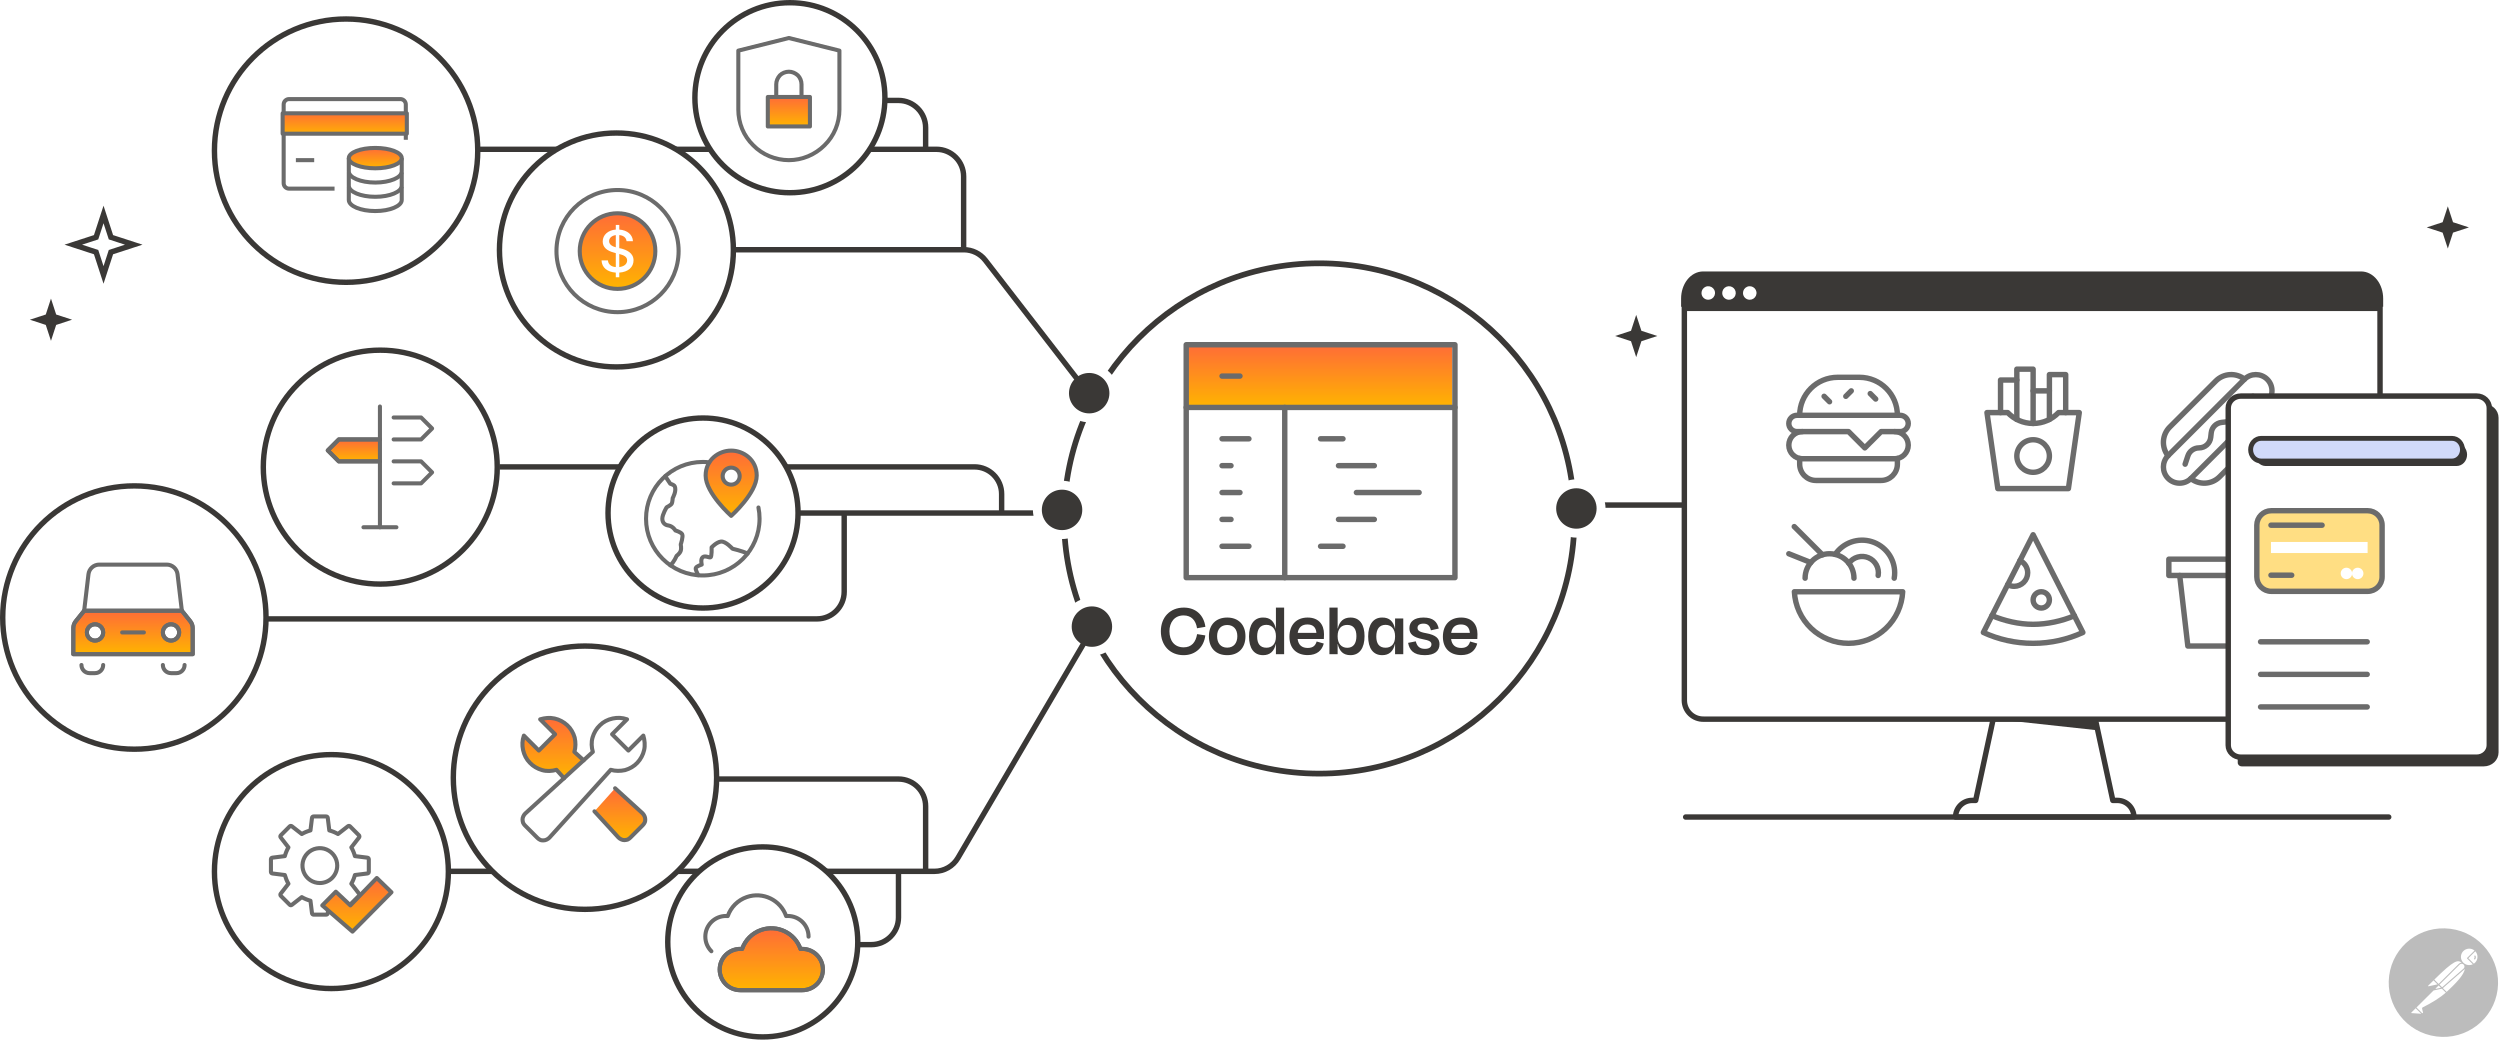 <svg width="921" height="383" viewBox="0 0 921 383" fill="none" xmlns="http://www.w3.org/2000/svg">
<path d="M40.871 87.405L49.276 90.138L40.871 92.882L38.138 101.287L35.404 92.882L27 90.138L35.404 87.405L38.138 79L40.871 87.405Z" fill="white" stroke="#3A3836" stroke-width="2" stroke-miterlimit="10"/>
<path d="M20.691 115.865L26.556 117.778L20.691 119.703L18.778 125.568L16.865 119.703L11 117.778L16.865 115.865L18.778 110L20.691 115.865Z" fill="#3A3836"/>
<path d="M903.691 81.865L909.556 83.778L903.691 85.703L901.778 91.568L899.865 85.703L894 83.778L899.865 81.865L901.778 76L903.691 81.865Z" fill="#3A3836"/>
<path d="M604.691 121.865L610.556 123.778L604.691 125.703L602.778 131.568L600.865 125.703L595 123.778L600.865 121.865L602.778 116L604.691 121.865Z" fill="#3A3836"/>
<g filter="url(#filter0_d_95_6382)">
<path d="M486 281C537.915 281 580 238.915 580 187C580 135.085 537.915 93 486 93C434.085 93 392 135.085 392 187C392 238.915 434.085 281 486 281Z" fill="white"/>
<path d="M486 281C537.915 281 580 238.915 580 187C580 135.085 537.915 93 486 93C434.085 93 392 135.085 392 187C392 238.915 434.085 281 486 281Z" stroke="#3A3836" stroke-width="2.11" stroke-miterlimit="10"/>
</g>
<path d="M436.058 241.364C440.51 241.364 443.534 238.34 444.038 234.084L441.014 233.608C440.51 236.604 438.97 238.48 436.058 238.48C432.67 238.48 430.822 236.044 430.822 232.544C430.822 229.296 432.67 226.72 436.03 226.72C438.914 226.72 440.538 228.54 440.986 231.452L444.066 230.92C443.506 226.664 440.594 223.836 436.114 223.836C431.046 223.836 427.658 227.42 427.658 232.544C427.658 237.696 430.906 241.364 436.058 241.364ZM452.109 241.364C456.281 241.364 458.829 238.704 458.829 234.392C458.829 230.052 456.141 227.504 452.109 227.504C448.049 227.504 445.361 230.052 445.361 234.392C445.361 238.704 447.881 241.364 452.109 241.364ZM452.109 230.248C454.433 230.248 455.833 231.844 455.833 234.364C455.833 236.912 454.489 238.592 452.081 238.592C449.701 238.592 448.385 236.912 448.385 234.364C448.385 231.844 449.757 230.248 452.109 230.248ZM466.55 238.62C464.198 238.62 463.134 237.108 463.134 234.476C463.134 231.76 464.254 230.192 466.55 230.192C468.706 230.192 470.05 231.816 470.05 234.336V234.56C470.05 237.164 468.706 238.62 466.55 238.62ZM470.05 241H473.074V223.836H470.05V231.62H470.022C469.434 228.904 467.95 227.476 465.318 227.504C462.014 227.476 460.138 230.108 460.138 234.476C460.138 238.732 461.902 241.364 465.318 241.364C467.866 241.364 469.406 239.936 469.994 237.276H470.05V241ZM481.66 230.052C483.732 230.052 484.796 231.116 484.964 233.16H478.076C478.412 231.032 479.672 230.052 481.66 230.052ZM481.744 241.336C485.216 241.336 487.008 239.6 487.68 237.08L485.048 236.324C484.656 237.668 483.872 238.704 481.772 238.704C479.616 238.704 478.328 237.612 478.048 235.4H487.708C487.764 234.7 487.764 234.168 487.764 233.636C487.764 230.024 485.748 227.504 481.744 227.504C477.656 227.504 475.024 230.136 475.024 234.588C475.024 238.928 477.712 241.336 481.744 241.336ZM496.313 238.648C494.129 238.648 492.785 237.024 492.785 234.504V234.28C492.785 231.676 494.129 230.22 496.313 230.22C498.637 230.22 499.701 231.732 499.701 234.364C499.701 237.052 498.581 238.648 496.313 238.648ZM492.785 223.836H489.761V241H492.785V237.248H492.841C493.429 239.936 494.885 241.364 497.517 241.364C500.849 241.364 502.697 238.732 502.697 234.364C502.697 230.108 500.933 227.504 497.545 227.504C494.969 227.504 493.457 228.904 492.841 231.564H492.785V223.836ZM510.442 238.62C508.09 238.62 507.026 237.108 507.026 234.476C507.026 231.788 508.146 230.192 510.442 230.192C512.598 230.192 513.942 231.816 513.942 234.336V234.56C513.942 237.164 512.598 238.62 510.442 238.62ZM504.03 234.476C504.03 238.732 505.794 241.364 509.21 241.364C511.758 241.364 513.298 239.936 513.886 237.276H513.942V241H516.966V227.84H513.942V231.62H513.914C513.326 228.904 511.842 227.476 509.21 227.504C505.906 227.476 504.03 230.108 504.03 234.476ZM524.88 241.364C528.604 241.364 530.312 239.768 530.312 237.304C530.312 235.288 529.08 233.944 525.412 233.272C522.752 232.824 522.22 232.208 522.22 231.284C522.22 230.332 522.976 229.744 524.404 229.744C525.972 229.744 526.756 230.472 527.148 232.208L530.032 231.564C529.472 229.044 527.988 227.504 524.404 227.504C520.96 227.504 519.224 229.044 519.224 231.424C519.224 233.524 520.484 234.756 524.04 235.456C526.672 235.932 527.344 236.436 527.344 237.388C527.316 238.424 526.532 239.04 524.936 239.04C522.836 239.04 521.996 237.92 521.576 236.268L518.748 236.828C519.224 239.404 520.652 241.364 524.88 241.364ZM538.196 230.052C540.268 230.052 541.332 231.116 541.5 233.16H534.612C534.948 231.032 536.208 230.052 538.196 230.052ZM538.28 241.336C541.752 241.336 543.544 239.6 544.216 237.08L541.584 236.324C541.192 237.668 540.408 238.704 538.308 238.704C536.152 238.704 534.864 237.612 534.584 235.4H544.244C544.3 234.7 544.3 234.168 544.3 233.636C544.3 230.024 542.284 227.504 538.28 227.504C534.192 227.504 531.56 230.136 531.56 234.588C531.56 238.928 534.248 241.336 538.28 241.336Z" fill="#3A3836"/>
<path d="M450.2 161.65H460.1" stroke="#6B6B6B" stroke-width="2" stroke-linecap="round" stroke-linejoin="round"/>
<path d="M450.2 181.45H456.8" stroke="#6B6B6B" stroke-width="2" stroke-linecap="round" stroke-linejoin="round"/>
<path d="M450.2 171.55H453.5" stroke="#6B6B6B" stroke-width="2" stroke-linecap="round" stroke-linejoin="round"/>
<path d="M450.2 191.35H453.5" stroke="#6B6B6B" stroke-width="2" stroke-linecap="round" stroke-linejoin="round"/>
<path d="M450.2 201.25H460.1" stroke="#6B6B6B" stroke-width="2" stroke-linecap="round" stroke-linejoin="round"/>
<path d="M486.5 161.65H494.75" stroke="#6B6B6B" stroke-width="2" stroke-linecap="round" stroke-linejoin="round"/>
<path d="M493.1 171.55H506.3" stroke="#6B6B6B" stroke-width="2" stroke-linecap="round" stroke-linejoin="round"/>
<path d="M499.7 181.45H522.8" stroke="#6B6B6B" stroke-width="2" stroke-linecap="round" stroke-linejoin="round"/>
<path d="M493.1 191.35H506.3" stroke="#6B6B6B" stroke-width="2" stroke-linecap="round" stroke-linejoin="round"/>
<rect x="437" y="127" width="98" height="23" fill="url(#paint0_linear_95_6382)"/>
<path d="M486.5 201.25H494.75" stroke="#6B6B6B" stroke-width="2" stroke-linecap="round" stroke-linejoin="round"/>
<path d="M473.3 150.1V212.8" stroke="#6B6B6B" stroke-width="2" stroke-linecap="round" stroke-linejoin="round"/>
<path d="M450.2 138.55H456.8" stroke="#6B6B6B" stroke-width="2" stroke-linecap="round" stroke-linejoin="round"/>
<path d="M437 150.1H536" stroke="#6B6B6B" stroke-width="2" stroke-linecap="round" stroke-linejoin="round"/>
<path d="M536 127H437V212.8H536V127Z" stroke="#6B6B6B" stroke-width="2" stroke-linecap="round" stroke-linejoin="round"/>
<path d="M640.707 186.77C641.098 186.379 641.098 185.746 640.707 185.355L634.343 178.991C633.953 178.601 633.319 178.601 632.929 178.991C632.538 179.382 632.538 180.015 632.929 180.406L638.586 186.063L632.929 191.719C632.538 192.11 632.538 192.743 632.929 193.134C633.319 193.524 633.953 193.524 634.343 193.134L640.707 186.77ZM582 187.062L640 187.063L640 185.063L582 185.062L582 187.062Z" fill="#3A3836"/>
<path d="M877.079 108.532V113.605H619.844V109.235C619.844 105.288 623.027 101.384 626.956 101.384H869.967C870.904 101.386 871.831 101.573 872.695 101.934C873.559 102.295 874.344 102.822 875.005 103.486C875.665 104.15 876.188 104.937 876.544 105.803C876.9 106.669 877.082 107.596 877.079 108.532Z" fill="#3A3836"/>
<path d="M734.322 264.78H771.903L730.667 288.209L734.322 264.78Z" fill="#E7E7E7"/>
<path d="M778.368 294.872L771.882 264.78H734.321L727.836 294.872H726.505C724.887 294.881 723.339 295.532 722.201 296.681C721.063 297.83 720.428 299.383 720.435 301H786.135C786.142 299.383 785.507 297.83 784.369 296.681C783.231 295.532 781.683 294.881 780.065 294.872H778.368Z" fill="white" stroke="#3A3836" stroke-width="2" stroke-linecap="round" stroke-linejoin="round"/>
<path d="M876.804 113.605V258.146C876.764 259.984 875.995 261.731 874.667 263.004C873.339 264.276 871.56 264.971 869.72 264.935H627.597C625.757 264.969 623.98 264.274 622.652 263.002C621.324 261.729 620.555 259.983 620.513 258.146V113.605H876.804Z" fill="white" stroke="#3A3836" stroke-width="2" stroke-miterlimit="10"/>
<path d="M876.958 110.034V111.999H620.315V110.034C620.31 108.853 620.49 107.683 620.844 106.59C621.198 105.498 621.719 104.503 622.377 103.664C623.036 102.825 623.819 102.158 624.682 101.701C625.545 101.244 626.471 101.006 627.407 101H869.865C870.801 101.006 871.727 101.244 872.59 101.701C873.453 102.158 874.236 102.825 874.895 103.664C875.553 104.503 876.075 105.498 876.429 106.59C876.783 107.683 876.962 108.853 876.958 110.034V110.034Z" stroke="#3A3836" stroke-width="2" stroke-miterlimit="10"/>
<path d="M629.287 110.424C629.781 110.431 630.267 110.291 630.681 110.022C631.096 109.753 631.421 109.366 631.615 108.912C631.809 108.457 631.863 107.955 631.771 107.47C631.679 106.984 631.444 106.537 631.097 106.186C630.75 105.834 630.306 105.593 629.821 105.494C629.337 105.395 628.834 105.442 628.376 105.63C627.919 105.817 627.527 106.136 627.252 106.547C626.976 106.957 626.829 107.44 626.829 107.934C626.825 108.589 627.082 109.22 627.543 109.687C628.003 110.154 628.631 110.419 629.287 110.424Z" fill="white"/>
<path d="M636.934 110.424C637.428 110.43 637.913 110.289 638.326 110.018C638.74 109.748 639.064 109.361 639.257 108.907C639.45 108.452 639.503 107.95 639.41 107.465C639.317 106.98 639.082 106.534 638.735 106.183C638.387 105.832 637.943 105.592 637.459 105.493C636.974 105.395 636.472 105.443 636.015 105.63C635.558 105.818 635.167 106.137 634.891 106.547C634.616 106.957 634.469 107.44 634.469 107.934C634.467 108.59 634.726 109.22 635.187 109.687C635.649 110.154 636.277 110.419 636.934 110.424V110.424Z" fill="white"/>
<path d="M644.574 110.424C645.069 110.431 645.554 110.291 645.969 110.022C646.383 109.753 646.708 109.366 646.902 108.912C647.096 108.457 647.151 107.955 647.059 107.47C646.966 106.984 646.732 106.537 646.385 106.186C646.037 105.834 645.593 105.593 645.109 105.494C644.624 105.395 644.121 105.442 643.664 105.63C643.206 105.817 642.815 106.136 642.539 106.547C642.264 106.957 642.117 107.44 642.117 107.934C642.113 108.589 642.37 109.22 642.83 109.687C643.291 110.154 643.918 110.419 644.574 110.424Z" fill="white"/>
<path d="M621 301L880 301" stroke="#3A3836" stroke-width="2" stroke-linecap="round" stroke-linejoin="round"/>
<path d="M772.558 269.023L772.389 264.907L771.939 264.829H734.04L772.558 269.023Z" fill="#3A3836"/>
<path d="M868.77 252.412C868.77 252.679 868.77 253.052 868.77 253.207C868.819 253.031 868.777 252.447 868.77 252.412Z" fill="white"/>
<path d="M868.819 253.207C868.816 253.23 868.816 253.254 868.819 253.277C868.819 253.277 868.819 253.249 868.819 253.207Z" fill="white"/>
<path d="M868.685 252.665C868.685 252.918 868.685 253.27 868.685 253.432C868.699 253.214 868.692 252.7 868.685 252.665Z" fill="#E5E5E5"/>
<path d="M849.518 229.173C849.518 229.173 849.528 229.183 849.518 229.173V229.173Z" fill="#F3F3F3"/>
<path d="M850.159 233.436V233.486C850.159 233.486 850.159 233.486 850.159 233.542C850.155 233.507 850.155 233.472 850.159 233.436V233.436Z" fill="#F3F3F3"/>
<path d="M396 189L294 189" stroke="#3A3836" stroke-width="2"/>
<path d="M402.261 241.584C408.192 241.584 413 236.776 413 230.845C413 224.914 408.192 220.106 402.261 220.106C396.33 220.106 391.521 224.914 391.521 230.845C391.521 236.776 396.33 241.584 402.261 241.584Z" fill="white"/>
<path d="M402.26 238.293C406.374 238.293 409.708 234.958 409.708 230.845C409.708 226.731 406.374 223.397 402.26 223.397C398.147 223.397 394.812 226.731 394.812 230.845C394.812 234.958 398.147 238.293 402.26 238.293Z" fill="#3A3836"/>
<path d="M391.261 198.584C397.192 198.584 402 193.776 402 187.845C402 181.914 397.192 177.106 391.261 177.106C385.33 177.106 380.521 181.914 380.521 187.845C380.521 193.776 385.33 198.584 391.261 198.584Z" fill="white"/>
<path d="M391.26 195.293C395.374 195.293 398.708 191.958 398.708 187.845C398.708 183.731 395.374 180.397 391.26 180.397C387.147 180.397 383.812 183.731 383.812 187.845C383.812 191.958 387.147 195.293 391.26 195.293Z" fill="#3A3836"/>
<path d="M401.261 155.584C407.192 155.584 412 150.776 412 144.845C412 138.914 407.192 134.106 401.261 134.106C395.33 134.106 390.521 138.914 390.521 144.845C390.521 150.776 395.33 155.584 401.261 155.584Z" fill="white"/>
<path d="M401.26 152.293C405.374 152.293 408.708 148.958 408.708 144.845C408.708 140.731 405.374 137.397 401.26 137.397C397.147 137.397 393.812 140.731 393.812 144.845C393.812 148.958 397.147 152.293 401.26 152.293Z" fill="#3A3836"/>
<path d="M580.739 176.584C574.808 176.584 570 181.392 570 187.323C570 193.254 574.808 198.062 580.739 198.062C586.67 198.062 591.479 193.254 591.479 187.323C591.479 181.392 586.67 176.584 580.739 176.584Z" fill="white"/>
<path d="M580.74 179.875C576.626 179.875 573.292 183.21 573.292 187.323C573.292 191.437 576.626 194.771 580.74 194.771C584.853 194.771 588.188 191.437 588.188 187.323C588.188 183.21 584.853 179.875 580.74 179.875Z" fill="#3A3836"/>
<path d="M326 37H331C336.523 37 341 41.477 341 47V55" stroke="#3A3836" stroke-width="2"/>
<path d="M176 55H345C350.523 55 355 59.477 355 65V92" stroke="#3A3836" stroke-width="2"/>
<path d="M165 321H344.272C347.82 321 351.103 319.12 352.898 316.06L402.5 231.5" stroke="#3A3836" stroke-width="2"/>
<path d="M264 287H331C336.523 287 341 291.477 341 297V321" stroke="#3A3836" stroke-width="2"/>
<path d="M315 348H321C326.523 348 331 343.523 331 338V321" stroke="#3A3836" stroke-width="2"/>
<path d="M184 172H359C364.523 172 369 176.477 369 182V189" stroke="#3A3836" stroke-width="2"/>
<path d="M98 228H301C306.523 228 311 223.523 311 218V189" stroke="#3A3836" stroke-width="2"/>
<path d="M270 92H355.093C358.188 92 361.109 93.433 363.002 95.881L401 145" stroke="#3A3836" stroke-width="2"/>
<path d="M227.09 135.18C250.888 135.18 270.18 115.888 270.18 92.09C270.18 68.292 250.888 49 227.09 49C203.292 49 184 68.292 184 92.09C184 115.888 203.292 135.18 227.09 135.18Z" fill="white" stroke="#3A3836" stroke-width="2" stroke-miterlimit="10"/>
<path d="M140.09 215.18C163.888 215.18 183.18 195.888 183.18 172.09C183.18 148.292 163.888 129 140.09 129C116.292 129 97 148.292 97 172.09C97 195.888 116.292 215.18 140.09 215.18Z" fill="white" stroke="#3A3836" stroke-width="2" stroke-miterlimit="10"/>
<path d="M122.09 364.18C145.888 364.18 165.18 344.888 165.18 321.09C165.18 297.292 145.888 278 122.09 278C98.292 278 79 297.292 79 321.09C79 344.888 98.292 364.18 122.09 364.18Z" fill="white" stroke="#3A3836" stroke-width="2" stroke-miterlimit="10"/>
<path d="M127.5 104C154.286 104 176 82.286 176 55.5C176 28.714 154.286 7 127.5 7C100.714 7 79 28.714 79 55.5C79 82.286 100.714 104 127.5 104Z" fill="white" stroke="#3A3836" stroke-width="2" stroke-miterlimit="10"/>
<path d="M49.5 276C76.286 276 98 254.286 98 227.5C98 200.714 76.286 179 49.5 179C22.714 179 1 200.714 1 227.5C1 254.286 22.714 276 49.5 276Z" fill="white" stroke="#3A3836" stroke-width="2" stroke-miterlimit="10"/>
<path d="M215.5 335C242.286 335 264 313.286 264 286.5C264 259.714 242.286 238 215.5 238C188.714 238 167 259.714 167 286.5C167 313.286 188.714 335 215.5 335Z" fill="white" stroke="#3A3836" stroke-width="2" stroke-miterlimit="10"/>
<path d="M291 71C310.33 71 326 55.33 326 36C326 16.67 310.33 1 291 1C271.67 1 256 16.67 256 36C256 55.33 271.67 71 291 71Z" fill="white" stroke="#3A3836" stroke-width="2" stroke-miterlimit="10"/>
<path d="M259 224C278.33 224 294 208.33 294 189C294 169.67 278.33 154 259 154C239.67 154 224 169.67 224 189C224 208.33 239.67 224 259 224Z" fill="white" stroke="#3A3836" stroke-width="2" stroke-miterlimit="10"/>
<path d="M281 382C300.33 382 316 366.33 316 347C316 327.67 300.33 312 281 312C261.67 312 246 327.67 246 347C246 366.33 261.67 382 281 382Z" fill="white" stroke="#3A3836" stroke-width="2" stroke-miterlimit="10"/>
<g clip-path="url(#clip0_95_6382)">
<path d="M215 280.1L211.6 277C212.1 275.3 212.1 273.5 211.7 271.7C211.2 270 210.3 268.4 209 267.2C207.7 266 206.1 265.1 204.3 264.7C202.5 264.3 200.7 264.5 199 265L204.5 270.5L198.5 276.5L193 271C192.4 272.7 192.3 274.5 192.7 276.3C193.1 278.1 193.9 279.7 195.2 281C196.4 282.3 198 283.2 199.7 283.7C201.4 284.2 203.3 284.1 205 283.6L207.8 286.7" fill="url(#paint1_linear_95_6382)"/>
<path d="M215 280.1L211.6 277C212.1 275.3 212.1 273.5 211.7 271.7C211.2 270 210.3 268.4 209 267.2C207.7 266 206.1 265.1 204.3 264.7C202.5 264.3 200.7 264.5 199 265L204.5 270.5L198.5 276.5L193 271C192.4 272.7 192.3 274.5 192.7 276.3C193.1 278.1 193.9 279.7 195.2 281C196.4 282.3 198 283.2 199.7 283.7C201.4 284.2 203.3 284.1 205 283.6L207.8 286.7" stroke="#6B6B6B" stroke-width="1.5" stroke-linecap="round" stroke-linejoin="round"/>
<path d="M219 298.9L227.8 308.5C228.1 308.8 228.4 309 228.8 309.2C229.2 309.4 229.6 309.5 230 309.5C230.4 309.5 230.8 309.4 231.2 309.3C231.6 309.1 231.9 308.9 232.2 308.6L236.8 304C237.1 303.7 237.3 303.4 237.5 303C237.7 302.6 237.7 302.2 237.7 301.8C237.7 301.4 237.6 301 237.4 300.6C237.2 300.2 237 299.9 236.7 299.6L226.6 290.4" fill="url(#paint2_linear_95_6382)"/>
<path d="M219 298.9L227.8 308.5C228.1 308.8 228.4 309 228.8 309.2C229.2 309.4 229.6 309.5 230 309.5C230.4 309.5 230.8 309.4 231.2 309.3C231.6 309.1 231.9 308.9 232.2 308.6L236.8 304C237.1 303.7 237.3 303.4 237.5 303C237.7 302.6 237.7 302.2 237.7 301.8C237.7 301.4 237.6 301 237.4 300.6C237.2 300.2 237 299.9 236.7 299.6L226.6 290.4" stroke="#6B6B6B" stroke-width="1.5" stroke-linecap="round" stroke-linejoin="round"/>
<path d="M237 271L231.5 276.5L225.5 270.5L231 265C229.3 264.4 227.5 264.3 225.7 264.7C223.9 265.1 222.3 265.9 221 267.2C219.7 268.4 218.8 270 218.3 271.7C217.8 273.4 217.9 275.3 218.4 277L193.5 299.7C193.2 300 193 300.3 192.8 300.7C192.6 301.1 192.5 301.5 192.5 301.9C192.5 302.3 192.6 302.7 192.7 303.1C192.9 303.5 193.1 303.8 193.4 304.1L198 308.7C198.3 309 198.6 309.2 199 309.4C199.4 309.6 199.8 309.6 200.2 309.6C200.6 309.6 201 309.5 201.4 309.3C201.8 309.1 202.1 308.9 202.4 308.6L225 283.6C226.7 284.1 228.5 284.1 230.3 283.7C232 283.2 233.6 282.3 234.8 281C236 279.7 236.9 278.1 237.3 276.3C237.7 274.6 237.5 272.7 237 271Z" stroke="#6B6B6B" stroke-width="1.5" stroke-linecap="round" stroke-linejoin="round"/>
</g>
<path d="M227.5 115C239.929 115 250 104.929 250 92.5C250 80.071 239.929 70 227.5 70C215.071 70 205 80.071 205 92.5C205 104.929 215.071 115 227.5 115Z" stroke="#6B6B6B" stroke-width="1.5" stroke-linecap="round" stroke-linejoin="round"/>
<path d="M227.5 106.429C235.214 106.429 241.428 100.214 241.428 92.5C241.428 84.786 235.214 78.571 227.5 78.571C219.786 78.571 213.571 84.786 213.571 92.5C213.571 100.214 219.786 106.429 227.5 106.429Z" fill="url(#paint3_linear_95_6382)" stroke="#6B6B6B" stroke-width="1.5" stroke-linecap="round" stroke-linejoin="round"/>
<path d="M226.857 102.143H228.143V100.429C231.464 100.214 233.393 98.393 233.393 95.929C233.393 93.143 230.821 92.071 228.786 91.536L228.143 91.429V86.607C229.643 86.714 230.714 87.571 230.821 88.857H233.178C233.071 86.5 231.143 84.786 228.143 84.571V82.857H226.857V84.571C224.071 84.786 222.036 86.5 222.036 88.964C222.036 91.107 223.643 92.393 226.107 93.036L226.857 93.25V98.393C225.25 98.286 224.071 97.429 223.964 95.929H221.607C221.714 98.607 223.75 100.214 226.857 100.429V102.143V102.143ZM228.143 98.393V93.571C229.75 94 231.036 94.536 231.036 95.929C231.036 97.321 229.857 98.179 228.143 98.393ZM226.857 91.107C225.678 90.786 224.393 90.143 224.393 88.857C224.393 87.679 225.357 86.821 226.857 86.607V91.107Z" fill="white"/>
<path d="M298.38 35.724H282.862V46.586H298.38V35.724Z" fill="url(#paint4_linear_95_6382)" stroke="#6B6B6B" stroke-width="1.5" stroke-linecap="round" stroke-linejoin="round"/>
<path d="M285.965 35.724V31.069C285.965 29.828 286.483 28.69 287.31 27.759C288.138 26.931 289.379 26.414 290.621 26.414C291.862 26.414 293 26.931 293.931 27.759C294.758 28.586 295.276 29.828 295.276 31.069V35.724" stroke="#6B6B6B" stroke-width="1.5" stroke-linecap="round" stroke-linejoin="round"/>
<path d="M309.241 40.379C309.241 45.345 307.276 50.103 303.759 53.517C300.241 57.035 295.483 59 290.621 59C285.759 59 280.897 57.035 277.483 53.517C273.966 50.103 272 45.345 272 40.379V18.655L290.621 14L309.241 18.655V40.379Z" stroke="#6B6B6B" stroke-width="1.5" stroke-linecap="round" stroke-linejoin="round"/>
<g clip-path="url(#clip1_95_6382)">
<path d="M123.25 69.5H106.5C105.395 69.5 104.5 68.605 104.5 67.5V38.5C104.5 37.395 105.395 36.5 106.5 36.5H147.5C148.605 36.5 149.5 37.395 149.5 38.5V51.5" stroke="#6B6B6B" stroke-width="1.5"/>
<path d="M109 59H115.75" stroke="#6B6B6B" stroke-width="1.5"/>
<path d="M128.5 58.25V63.159C128.5 65.418 132.865 67.25 138.25 67.25C143.635 67.25 148 65.418 148 63.159V58.25" stroke="#6B6B6B" stroke-width="1.5"/>
<path d="M128.5 63.5V68.409C128.5 70.668 132.865 72.5 138.25 72.5C143.635 72.5 148 70.668 148 68.409V63.5" stroke="#6B6B6B" stroke-width="1.5"/>
<path d="M128.5 68.75V73.659C128.5 75.918 132.865 77.75 138.25 77.75C143.635 77.75 148 75.918 148 73.659V68.75" stroke="#6B6B6B" stroke-width="1.5"/>
<ellipse cx="138.25" cy="58.25" rx="9.75" ry="3.75" fill="url(#paint5_linear_95_6382)" stroke="#6B6B6B" stroke-width="1.5" stroke-linecap="round" stroke-linejoin="round"/>
<path d="M104.125 41.75H149.875V49.25H104.125V41.75Z" fill="url(#paint6_linear_95_6382)" stroke="#6B6B6B" stroke-width="1.5" stroke-linecap="round" stroke-linejoin="round"/>
</g>
<g clip-path="url(#clip2_95_6382)">
<path d="M295.551 349.573C295.327 349.573 295.114 349.584 294.902 349.606C292.829 343.668 286.33 340.53 280.391 342.603C277.108 343.746 274.531 346.323 273.388 349.606C273.175 349.584 272.951 349.573 272.738 349.573C268.536 349.573 265.129 352.979 265.129 357.181C265.129 361.383 268.536 364.789 272.738 364.789H295.551C299.753 364.789 303.16 361.383 303.16 357.181C303.16 352.979 299.753 349.573 295.551 349.573Z" fill="url(#paint7_linear_95_6382)" stroke="#6B6B6B" stroke-width="1.5" stroke-linecap="round" stroke-linejoin="round"/>
<path d="M295.551 349.573C295.327 349.573 295.114 349.584 294.902 349.606C292.829 343.668 286.33 340.53 280.391 342.603C277.108 343.746 274.531 346.323 273.388 349.606C273.175 349.584 272.951 349.573 272.738 349.573C268.536 349.573 265.129 352.979 265.129 357.181C265.129 361.383 268.536 364.789 272.738 364.789H295.551C299.753 364.789 303.16 361.383 303.16 357.181C303.16 352.979 299.753 349.573 295.551 349.573Z" stroke="#6B6B6B" stroke-width="1.5" stroke-linecap="round" stroke-linejoin="round"/>
<path d="M297.871 345.057C297.871 340.855 294.464 337.449 290.262 337.449C290.038 337.449 289.825 337.46 289.612 337.482C287.54 331.544 281.041 328.406 275.102 330.479C271.819 331.622 269.241 334.199 268.099 337.482C267.886 337.46 267.662 337.449 267.449 337.449C263.247 337.449 259.84 340.855 259.84 345.057C259.84 347.152 260.692 349.057 262.07 350.436" stroke="#6B6B6B" stroke-width="1.5" stroke-linecap="round" stroke-linejoin="round"/>
</g>
<g clip-path="url(#clip3_95_6382)">
<path d="M139.967 161.89H124.802L120.758 165.934L124.802 169.978H139.967" fill="url(#paint8_linear_95_6382)"/>
<path d="M139.967 161.89H124.802L120.758 165.934L124.802 169.978H139.967" stroke="#6B6B6B" stroke-width="1.5" stroke-linecap="round" stroke-linejoin="round"/>
<path d="M139.967 161.89H124.802L120.758 165.934L124.802 169.978H139.967" stroke="#6B6B6B" stroke-width="1.5" stroke-linecap="round" stroke-linejoin="round"/>
<path d="M145.022 153.802H155.132L159.176 157.846L155.132 161.89H145.022" stroke="#6B6B6B" stroke-width="1.5" stroke-linecap="round" stroke-linejoin="round"/>
<path d="M145.022 169.978H155.132L159.176 174.022L155.132 178.066H145.022" stroke="#6B6B6B" stroke-width="1.5" stroke-linecap="round" stroke-linejoin="round"/>
<path d="M146.033 194.242H133.901" stroke="#6B6B6B" stroke-width="1.5" stroke-linecap="round" stroke-linejoin="round"/>
<path d="M139.967 194.242V149.758" stroke="#6B6B6B" stroke-width="1.5" stroke-linecap="round" stroke-linejoin="round"/>
</g>
<g clip-path="url(#clip4_95_6382)">
<path d="M135.357 315.966L130.753 315.391C130.451 314.273 130.004 313.186 129.431 312.183L132.284 308.505C132.368 308.39 132.409 308.255 132.409 308.108C132.409 307.962 132.336 307.837 132.243 307.732L128.952 304.43C128.848 304.326 128.723 304.274 128.577 304.263C128.431 304.263 128.296 304.294 128.181 304.389L124.515 307.252C123.515 306.677 122.443 306.228 121.318 305.925L120.745 301.296C120.724 301.149 120.662 301.024 120.558 300.93C120.454 300.836 120.318 300.784 120.172 300.784H115.517C115.371 300.784 115.236 300.836 115.132 300.93C115.028 301.024 114.955 301.149 114.944 301.296L114.372 305.925C113.257 306.228 112.174 306.677 111.175 307.252L107.509 304.389C107.394 304.305 107.259 304.253 107.113 304.263C106.967 304.274 106.842 304.336 106.738 304.43L103.447 307.732C103.343 307.837 103.291 307.962 103.28 308.108C103.28 308.255 103.312 308.39 103.405 308.505L106.259 312.183C105.686 313.186 105.238 314.263 104.936 315.391L100.323 315.966C100.177 315.987 100.052 316.049 99.958 316.154C99.865 316.258 99.812 316.394 99.812 316.541V321.211C99.812 321.357 99.865 321.493 99.958 321.598C100.052 321.702 100.177 321.775 100.323 321.786L104.936 322.361C105.238 323.479 105.686 324.565 106.259 325.568L103.405 329.246C103.322 329.361 103.27 329.497 103.28 329.643C103.28 329.79 103.353 329.915 103.447 330.02L106.738 333.321C106.842 333.426 106.967 333.478 107.113 333.489C107.259 333.489 107.394 333.457 107.509 333.363L111.175 330.5C112.174 331.085 113.247 331.524 114.372 331.827L114.944 336.446C114.965 336.581 115.028 336.717 115.132 336.811C115.236 336.905 115.371 336.958 115.517 336.958H120.172C120.318 336.958 120.454 336.905 120.558 336.811C120.662 336.717 120.735 336.592 120.745 336.446L121.318 331.827C122.432 331.524 123.515 331.075 124.515 330.5L128.181 333.363C128.296 333.447 128.431 333.499 128.577 333.489C128.723 333.489 128.848 333.415 128.952 333.321L132.243 330.02C132.347 329.915 132.399 329.79 132.409 329.643C132.409 329.497 132.378 329.361 132.284 329.246L129.431 325.568C130.014 324.565 130.451 323.479 130.753 322.361L135.357 321.786C135.492 321.765 135.627 321.702 135.721 321.598C135.815 321.493 135.867 321.357 135.867 321.211V316.541C135.867 316.394 135.815 316.258 135.721 316.154C135.627 316.049 135.502 315.976 135.357 315.966V315.966ZM117.829 325.307C116.559 325.307 115.33 324.931 114.268 324.22C113.216 323.51 112.393 322.507 111.914 321.337C111.435 320.166 111.299 318.871 111.549 317.627C111.799 316.384 112.403 315.234 113.299 314.336C114.195 313.437 115.34 312.821 116.58 312.58C117.819 312.33 119.11 312.455 120.277 312.946C121.443 313.437 122.443 314.252 123.151 315.308C123.859 316.363 124.234 317.606 124.234 318.881C124.234 320.584 123.557 322.214 122.359 323.426C121.162 324.628 119.527 325.307 117.829 325.307V325.307Z" stroke="#6B6B6B" stroke-width="1.5" stroke-linecap="round" stroke-linejoin="round"/>
<path d="M144.219 328.703L129.858 343.206L118.725 333.551L123.723 328.504L129.076 333.551L138.814 323.458L144.208 328.703H144.219Z" fill="url(#paint9_linear_95_6382)"/>
<path d="M144.219 328.703L129.858 343.206L118.725 333.551L123.723 328.504L129.076 333.551L138.814 323.458L144.208 328.703H144.219Z" stroke="#6B6B6B" stroke-width="1.5" stroke-linecap="round" stroke-linejoin="round"/>
</g>
<path d="M269.364 166C264.816 166 259.955 169.377 259.955 175.2C259.955 181.682 269.364 190.045 269.364 190.045C269.364 190.045 278.773 181.682 278.773 175.2C278.773 169.377 273.911 166 269.364 166ZM269.364 178.545C267.628 178.545 266.227 177.145 266.227 175.409C266.227 173.674 267.628 172.273 269.364 172.273C271.099 172.273 272.5 173.674 272.5 175.409C272.5 177.145 271.099 178.545 269.364 178.545Z" fill="url(#paint10_linear_95_6382)"/>
<path d="M246.928 208.226C248.246 207.254 249.26 204.776 249.26 204.776C249.26 204.776 250.399 203.981 250.755 202.978C251.11 201.964 250.776 200.594 250.776 200.594C250.776 200.594 251.79 197.625 251.309 196.799C250.828 195.973 248.81 195.43 248.81 195.43C248.81 195.43 247.974 193.882 246.259 193.59C245.13 193.475 244.001 192.701 244.001 191.091C244.001 189.481 245.601 186.878 245.601 186.878C245.601 186.878 247.263 186.062 247.503 185.466C247.744 184.87 247.827 183.49 247.827 183.49C247.827 183.49 249.406 180.699 248.517 179.089C248.235 178.577 246.918 178.2 246.918 178.2L245.067 175.43" stroke="#6B6B6B" stroke-width="1.5" stroke-linecap="round" stroke-linejoin="round"/>
<path d="M275.406 203.929C273.388 202.967 269.855 202.152 269.855 202.152C269.855 202.152 267.273 199.277 265.579 199.517C263.885 199.758 262.16 201.65 262.16 201.65C262.16 201.65 262.275 205.152 261.742 205.33C261.209 205.508 259.777 204.556 258.888 205.267C257.999 205.978 258.512 207.986 258.512 207.986C258.512 207.986 256.567 208.592 256.337 209.24C256.107 209.888 257.038 211.352 257.226 211.906" stroke="#6B6B6B" stroke-width="1.5" stroke-linecap="round" stroke-linejoin="round"/>
<path d="M261.324 170.328C260.53 170.234 259.735 170.182 258.909 170.182C247.357 170.182 238 179.539 238 191.091C238 202.643 247.357 212 258.909 212C270.461 212 279.818 202.643 279.818 191.091C279.818 189.68 279.682 188.289 279.41 186.961" stroke="#6B6B6B" stroke-width="1.5" stroke-linecap="round" stroke-linejoin="round"/>
<path d="M269.363 178.545C271.099 178.545 272.5 177.145 272.5 175.409C272.5 173.674 271.099 172.273 269.363 172.273C267.628 172.273 266.227 173.674 266.227 175.409C266.227 177.145 267.628 178.545 269.363 178.545Z" stroke="#6B6B6B" stroke-width="1.5" stroke-linecap="round" stroke-linejoin="round"/>
<path d="M278.773 175.2C278.773 181.682 269.364 190.045 269.364 190.045C269.364 190.045 259.955 181.682 259.955 175.2C259.955 169.377 264.816 166 269.364 166C273.911 166 278.773 169.377 278.773 175.2Z" stroke="#6B6B6B" stroke-width="1.5" stroke-linecap="round" stroke-linejoin="round"/>
<path d="M70.122 228.902L66.995 225.002H31.005L27.878 228.902C27.314 229.613 27 230.491 27 231.401V241H70.99V231.401C70.99 230.491 70.676 229.613 70.111 228.902H70.122ZM35.01 235.991C33.357 235.991 32.009 234.653 32.009 232.99C32.009 231.328 33.347 229.99 35.01 229.99C36.672 229.99 38.011 231.328 38.011 232.99C38.011 234.653 36.672 235.991 35.01 235.991ZM63.001 235.991C61.349 235.991 60 234.653 60 232.99C60 231.328 61.338 229.99 63.001 229.99C64.663 229.99 66.002 231.328 66.002 232.99C66.002 234.653 64.663 235.991 63.001 235.991Z" fill="url(#paint11_linear_95_6382)" stroke="#6B6B6B" stroke-width="1.5" stroke-linecap="round" stroke-linejoin="round"/>
<path d="M66.995 224.991L65.406 211.534C65.291 210.562 64.82 209.663 64.088 209.014C63.357 208.366 62.416 208 61.433 208H36.568C35.585 208 34.644 208.356 33.912 209.014C33.18 209.663 32.709 210.562 32.594 211.534L31.005 224.991" stroke="#6B6B6B" stroke-width="1.5" stroke-linecap="round" stroke-linejoin="round"/>
<path d="M38.01 244.984C38.01 246.636 36.672 247.985 35.009 247.985H33.012C31.36 247.985 30.011 246.646 30.011 244.984" stroke="#6B6B6B" stroke-width="1.5" stroke-linecap="round" stroke-linejoin="round"/>
<path d="M67.999 244.984C67.999 246.636 66.661 247.985 64.998 247.985H63.001C61.349 247.985 60 246.646 60 244.984" stroke="#6B6B6B" stroke-width="1.5" stroke-linecap="round" stroke-linejoin="round"/>
<path d="M70.989 240.99H27.01V231.391C27.01 230.481 27.314 229.603 27.889 228.892L31.015 224.991H66.995L70.121 228.892C70.686 229.603 71 230.481 71 231.391V240.99H70.989Z" stroke="#6B6B6B" stroke-width="1.5" stroke-linecap="round" stroke-linejoin="round"/>
<path d="M63.001 235.991C64.653 235.991 66.002 234.653 66.002 232.991C66.002 231.328 64.663 229.99 63.001 229.99C61.338 229.99 60 231.328 60 232.991C60 234.653 61.338 235.991 63.001 235.991Z" stroke="#6B6B6B" stroke-width="1.5" stroke-linecap="round" stroke-linejoin="round"/>
<path d="M35.01 235.991C36.662 235.991 38.011 234.653 38.011 232.991C38.011 231.328 36.672 229.99 35.01 229.99C33.347 229.99 32.009 231.328 32.009 232.991C32.009 234.653 33.347 235.991 35.01 235.991V235.991Z" stroke="#6B6B6B" stroke-width="1.5" stroke-linecap="round" stroke-linejoin="round"/>
<path d="M45.006 232.99H53.005" stroke="#6B6B6B" stroke-width="1.5" stroke-linecap="round" stroke-linejoin="round"/>
<path d="M831 212L828 238H806L803 212" stroke="#6B6B6B" stroke-width="2" stroke-linecap="round" stroke-linejoin="round"/>
<path d="M833 194H824L822 206" stroke="#6B6B6B" stroke-width="2" stroke-linecap="round" stroke-linejoin="round"/>
<path d="M835 206H799V212H835V206Z" stroke="#6B6B6B" stroke-width="2" stroke-linecap="round" stroke-linejoin="round"/>
<path d="M672 146L674 148" stroke="#6B6B6B" stroke-width="2" stroke-linecap="round" stroke-linejoin="round"/>
<path d="M689 145L691 147" stroke="#6B6B6B" stroke-width="2" stroke-linecap="round" stroke-linejoin="round"/>
<path d="M680 146L682 144" stroke="#6B6B6B" stroke-width="2" stroke-linecap="round" stroke-linejoin="round"/>
<path d="M663 168.9V171C663 174.314 665.686 177 669 177H693C696.314 177 699 174.314 699 171V168.9" stroke="#6B6B6B" stroke-width="2" stroke-linecap="round" stroke-linejoin="round"/>
<path d="M663 153C663 145.268 669.268 139 677 139H685C692.732 139 699 145.268 699 153" stroke="#6B6B6B" stroke-width="2" stroke-linecap="round" stroke-linejoin="round"/>
<path d="M700 159H693L687 165L681 159H662C660.343 159 659 157.657 659 156C659 154.343 660.343 153 662 153H700C701.657 153 703 154.343 703 156C703 157.657 701.657 159 700 159Z" stroke="#6B6B6B" stroke-width="2" stroke-linecap="round" stroke-linejoin="round"/>
<path d="M664 159C661.239 159 659 161.239 659 164C659 166.761 661.239 169 664 169H698C700.761 169 703 166.761 703 164C703 161.239 700.761 159 698 159" stroke="#6B6B6B" stroke-width="2" stroke-linecap="round" stroke-linejoin="round"/>
<path d="M749 174C752.314 174 755 171.314 755 168C755 164.686 752.314 162 749 162C745.686 162 743 164.686 743 168C743 171.314 745.686 174 749 174Z" stroke="#6B6B6B" stroke-width="2" stroke-linecap="round" stroke-linejoin="round"/>
<path d="M737 152V140H743" stroke="#6B6B6B" stroke-width="2" stroke-linecap="round" stroke-linejoin="round"/>
<path d="M755 154.528V138H761V152" stroke="#6B6B6B" stroke-width="2" stroke-linecap="round" stroke-linejoin="round"/>
<path d="M749 144H755" stroke="#6B6B6B" stroke-width="2" stroke-linecap="round" stroke-linejoin="round"/>
<path d="M743 154.528V136H749V156" stroke="#6B6B6B" stroke-width="2" stroke-linecap="round" stroke-linejoin="round"/>
<path d="M758.367 152C756.002 154.461 752.683 156 749 156C745.317 156 741.998 154.461 739.633 152H732L736 180H762L766 152H758.367Z" stroke="#6B6B6B" stroke-width="2" stroke-linecap="round" stroke-linejoin="round"/>
<path d="M826.89 139.69C823.751 137.236 819.203 137.454 816.314 140.343L799.343 157.314C796.455 160.202 796.237 164.749 798.688 167.888" stroke="#6B6B6B" stroke-width="2" stroke-linecap="round" stroke-linejoin="round"/>
<path d="M835.31 148.11C837.764 151.249 837.546 155.797 834.657 158.686L817.686 175.657C814.798 178.545 810.251 178.763 807.112 176.312" stroke="#6B6B6B" stroke-width="2" stroke-linecap="round" stroke-linejoin="round"/>
<path d="M835.255 148.17L807.17 176.255C804.843 178.582 801.071 178.582 798.745 176.255C796.418 173.928 796.418 170.156 798.745 167.83L826.83 139.745C829.157 137.418 832.929 137.418 835.255 139.745C837.582 142.072 837.582 145.844 835.255 148.17Z" stroke="#6B6B6B" stroke-width="2" stroke-linecap="round" stroke-linejoin="round"/>
<path d="M830 146L826.962 147.013C825.193 147.602 824 149.258 824 151.122C824 153.329 822.34 155.184 820.146 155.428L818.444 155.617C816.43 155.841 814.84 157.43 814.617 159.444L814.428 161.146C814.184 163.34 812.33 165 810.122 165C808.257 165 806.602 166.193 806.012 167.962L805 171" stroke="#6B6B6B" stroke-width="2" stroke-linecap="round" stroke-linejoin="round"/>
<path d="M667.089 207.236L659 204" stroke="#6B6B6B" stroke-width="2" stroke-linecap="round" stroke-linejoin="round"/>
<path d="M671.386 204.386L661 194" stroke="#6B6B6B" stroke-width="2" stroke-linecap="round" stroke-linejoin="round"/>
<path d="M661.05 218C661.301 223.122 663.513 227.951 667.226 231.487C670.94 235.023 675.872 236.995 681 236.995C686.128 236.995 691.059 235.023 694.773 231.487C698.487 227.951 700.699 223.122 700.95 218H661.05Z" stroke="#6B6B6B" stroke-width="2" stroke-linecap="round" stroke-linejoin="round"/>
<path d="M665 213C665 210.613 665.948 208.324 667.636 206.636C669.324 204.948 671.613 204 674 204C676.387 204 678.676 204.948 680.364 206.636C682.052 208.324 683 210.613 683 213" stroke="#6B6B6B" stroke-width="2" stroke-linecap="round" stroke-linejoin="round"/>
<path d="M697.828 213C697.942 212.339 698 211.67 698 211C698.001 208.434 697.179 205.936 695.656 203.872C694.132 201.808 691.987 200.286 689.536 199.53C687.084 198.774 684.455 198.824 682.033 199.672C679.612 200.52 677.526 202.122 676.082 204.242" stroke="#6B6B6B" stroke-width="2" stroke-linecap="round" stroke-linejoin="round"/>
<path d="M681.125 207.5C681.915 206.397 683.056 205.595 684.361 205.224C685.666 204.853 687.059 204.935 688.311 205.458C689.563 205.98 690.601 206.911 691.256 208.099C691.911 209.287 692.144 210.662 691.917 212" stroke="#6B6B6B" stroke-width="2" stroke-linecap="round" stroke-linejoin="round"/>
<path d="M739.642 215.383C740.347 215.764 741.142 216 742 216C744.761 216 747 213.761 747 211C747 209.016 745.835 207.316 744.159 206.509" stroke="#6B6B6B" stroke-width="2" stroke-linecap="round" stroke-linejoin="round"/>
<path d="M752 224C753.657 224 755 222.657 755 221C755 219.343 753.657 218 752 218C750.343 218 749 219.343 749 221C749 222.657 750.343 224 752 224Z" stroke="#6B6B6B" stroke-width="2" stroke-linecap="round" stroke-linejoin="round"/>
<path d="M764.198 226.854C759.656 228.772 754.24 230 749 230C743.76 230 738.376 228.71 733.834 226.792" stroke="#6B6B6B" stroke-width="2" stroke-linecap="round" stroke-linejoin="round"/>
<path d="M730.674 233C736.255 235.561 742.458 237 749 237C755.542 237 761.745 235.561 767.326 233L749 197L730.674 233Z" stroke="#6B6B6B" stroke-width="2" stroke-linecap="round" stroke-linejoin="round"/>
<path d="M920.469 277.185L920.469 153.905C920.469 152.542 919.896 151.234 918.877 150.27C917.857 149.306 916.475 148.764 915.033 148.764L825.811 148.764C825.624 148.764 825.439 148.797 825.266 148.864C825.093 148.931 824.936 149.029 824.803 149.153C824.67 149.278 824.565 149.425 824.492 149.588C824.42 149.751 824.382 149.926 824.381 150.102L824.381 280.987C824.383 281.345 824.535 281.687 824.803 281.939C825.071 282.191 825.433 282.332 825.811 282.332L915.063 282.332C916.5 282.325 917.877 281.779 918.89 280.814C919.903 279.85 920.471 278.545 920.469 277.185Z" fill="#3A3836"/>
<path d="M820.881 274.544L820.881 150.321C820.881 147.886 822.969 145.913 825.543 145.913L912.397 145.913C914.971 145.913 917.058 147.886 917.058 150.321L917.058 274.544C917.058 276.979 914.971 278.952 912.397 278.952L825.543 278.952C822.969 278.952 820.881 276.979 820.881 274.544Z" fill="white" stroke="#3A3836" stroke-width="2" stroke-miterlimit="10"/>
<path d="M872.228 188.146H836.747C833.801 188.146 831.413 190.534 831.413 193.481V212.518C831.413 215.464 833.801 217.853 836.747 217.853H872.228C875.174 217.853 877.563 215.464 877.563 212.518V193.481C877.563 190.534 875.174 188.146 872.228 188.146Z" fill="#FFDE83"/>
<path d="M872.228 188.146H836.747C833.801 188.146 831.413 190.534 831.413 193.481V212.518C831.413 215.464 833.801 217.853 836.747 217.853H872.228C875.174 217.853 877.563 215.464 877.563 212.518V193.481C877.563 190.534 875.174 188.146 872.228 188.146Z" stroke="#6B6B6B" stroke-width="2" stroke-linecap="round" stroke-linejoin="round"/>
<path d="M872.228 199.658H836.628V203.737H872.228V199.658Z" fill="white"/>
<path d="M836.628 211.904H844.263" stroke="#6B6B6B" stroke-width="2" stroke-linecap="round" stroke-linejoin="round"/>
<path d="M864.419 213.361C865.583 213.361 866.527 212.417 866.527 211.253C866.527 210.089 865.583 209.145 864.419 209.145C863.254 209.145 862.311 210.089 862.311 211.253C862.311 212.417 863.254 213.361 864.419 213.361Z" fill="white"/>
<path d="M868.58 213.361C869.745 213.361 870.688 212.417 870.688 211.253C870.688 210.089 869.745 209.145 868.58 209.145C867.416 209.145 866.472 210.089 866.472 211.253C866.472 212.417 867.416 213.361 868.58 213.361Z" fill="white"/>
<path d="M836.628 193.481H855.455" stroke="#6B6B6B" stroke-width="2" stroke-linecap="round" stroke-linejoin="round"/>
<path d="M834.674 163.328H905.014C905.521 163.328 906.023 163.436 906.491 163.646C906.959 163.856 907.385 164.164 907.743 164.552C908.101 164.94 908.386 165.401 908.58 165.908C908.773 166.415 908.873 166.958 908.873 167.507C908.871 168.614 908.463 169.675 907.74 170.457C907.016 171.239 906.036 171.678 905.014 171.678H834.674C833.653 171.678 832.673 171.238 831.951 170.456C831.229 169.674 830.823 168.613 830.823 167.507V167.507C830.823 166.4 831.229 165.339 831.951 164.555C832.673 163.772 833.652 163.33 834.674 163.328V163.328Z" fill="#3A3836"/>
<path d="M832.981 161.495H903.321C904.345 161.495 905.326 161.935 906.05 162.719C906.774 163.503 907.18 164.566 907.18 165.674C907.178 166.781 906.771 167.842 906.047 168.624C905.324 169.406 904.343 169.845 903.321 169.845H832.981C831.96 169.845 830.98 169.405 830.258 168.623C829.536 167.841 829.13 166.78 829.13 165.674C829.13 164.567 829.536 163.506 830.258 162.722C830.98 161.938 831.959 161.497 832.981 161.495V161.495Z" fill="#D1DAFA" stroke="#3A3836" stroke-width="1.8" stroke-linecap="round" stroke-linejoin="round"/>
<path d="M832.797 236.437H872.072" stroke="#6B6B6B" stroke-width="2" stroke-linecap="round" stroke-linejoin="round"/>
<path d="M832.797 248.437H872.072" stroke="#6B6B6B" stroke-width="2" stroke-linecap="round" stroke-linejoin="round"/>
<path d="M832.797 260.437H872.072" stroke="#6B6B6B" stroke-width="2" stroke-linecap="round" stroke-linejoin="round"/>
<path d="M911.671 352.033C911.643 352.047 911.618 352.065 911.598 352.088C911.578 352.111 911.562 352.138 911.552 352.166C911.542 352.195 911.538 352.226 911.54 352.256C911.542 352.287 911.55 352.316 911.564 352.344C911.624 352.464 911.648 352.599 911.633 352.733C911.618 352.866 911.563 352.992 911.477 353.096C911.44 353.144 911.423 353.204 911.429 353.263C911.436 353.323 911.466 353.378 911.512 353.417C911.559 353.455 911.619 353.474 911.679 353.469C911.74 353.464 911.796 353.436 911.836 353.391C911.98 353.218 912.071 353.008 912.096 352.785C912.122 352.562 912.082 352.337 911.981 352.137C911.954 352.082 911.905 352.041 911.847 352.022C911.789 352.002 911.726 352.006 911.671 352.033V352.033Z" fill="#BCBCBC"/>
<path d="M902.71 342.165C891.675 340.76 881.581 348.5 880.166 359.457C878.751 370.413 886.545 380.43 897.58 381.835C908.615 383.241 918.71 375.501 920.124 364.547C921.538 353.594 913.744 343.571 902.71 342.165ZM906.857 354.64C906.484 354.645 906.127 354.795 905.863 355.058L898.388 362.476L896.794 360.893C904.158 353.601 905.486 353.531 906.857 354.64ZM898.692 362.741L906.145 355.341C906.34 355.148 906.605 355.039 906.88 355.039C907.156 355.039 907.42 355.148 907.615 355.341C907.715 355.44 907.794 355.56 907.846 355.691C907.898 355.822 907.923 355.962 907.918 356.103C907.914 356.244 907.88 356.383 907.819 356.51C907.759 356.638 907.672 356.752 907.566 356.845L899.678 363.722L898.692 362.741ZM899.246 363.896L897.4 364.292C897.378 364.296 897.355 364.294 897.335 364.285C897.315 364.275 897.298 364.26 897.287 364.24C897.276 364.221 897.272 364.198 897.276 364.176C897.279 364.154 897.289 364.134 897.305 364.118L898.387 363.043L899.246 363.896ZM894.54 363.132L896.508 361.178L897.983 362.642L894.66 363.352C894.633 363.358 894.604 363.355 894.578 363.343C894.552 363.331 894.531 363.311 894.517 363.287C894.504 363.262 894.499 363.233 894.503 363.206C894.507 363.178 894.52 363.152 894.54 363.132ZM888.421 373.231C888.397 373.229 888.374 373.219 888.355 373.204C888.336 373.189 888.322 373.169 888.314 373.146C888.306 373.124 888.305 373.099 888.311 373.076C888.316 373.053 888.328 373.031 888.345 373.015L889.933 371.438L891.984 373.474L888.421 373.231ZM892.492 371.135C892.416 371.174 892.356 371.237 892.32 371.314C892.284 371.391 892.275 371.477 892.295 371.559L892.635 373.003C892.644 373.047 892.638 373.092 892.619 373.133C892.6 373.174 892.569 373.207 892.529 373.229C892.49 373.251 892.445 373.26 892.4 373.254C892.355 373.249 892.313 373.229 892.28 373.199L890.22 371.153L896.533 364.886L899.589 364.234L901.055 365.69C898.947 367.522 896.066 369.354 892.492 371.134V371.135ZM901.351 365.423L899.943 364.025L907.831 357.147C907.905 357.083 907.971 357.012 908.03 356.935C907.781 359.18 904.623 362.345 901.353 365.421L901.351 365.423ZM907.489 354.653C906.936 354.099 906.619 353.355 906.603 352.576C906.588 351.796 906.875 351.04 907.406 350.465C907.936 349.89 908.67 349.539 909.454 349.486C910.238 349.433 911.012 349.681 911.616 350.18L908.909 352.868C908.89 352.887 908.875 352.909 908.865 352.933C908.855 352.957 908.85 352.983 908.85 353.009C908.85 353.036 908.855 353.062 908.865 353.086C908.875 353.11 908.89 353.132 908.909 353.15L911.002 355.229C910.43 355.509 909.784 355.604 909.154 355.501C908.525 355.397 907.944 355.1 907.493 354.652L907.489 354.653ZM911.816 354.653C911.677 354.79 911.526 354.914 911.363 355.021L909.335 353.008L911.909 350.453C912.441 351.03 912.728 351.789 912.711 352.571C912.693 353.353 912.372 354.099 911.815 354.652L911.816 354.653Z" fill="#BCBCBC"/>
<defs>
<filter id="filter0_d_95_6382" x="382.945" y="87.945" width="206.11" height="206.11" filterUnits="userSpaceOnUse" color-interpolation-filters="sRGB">
<feFlood flood-opacity="0" result="BackgroundImageFix"/>
<feColorMatrix in="SourceAlpha" type="matrix" values="0 0 0 0 0 0 0 0 0 0 0 0 0 0 0 0 0 0 127 0" result="hardAlpha"/>
<feOffset dy="4"/>
<feGaussianBlur stdDeviation="4"/>
<feComposite in2="hardAlpha" operator="out"/>
<feColorMatrix type="matrix" values="0 0 0 0 0 0 0 0 0 0 0 0 0 0 0 0 0 0 0.25 0"/>
<feBlend mode="normal" in2="BackgroundImageFix" result="effect1_dropShadow_95_6382"/>
<feBlend mode="normal" in="SourceGraphic" in2="effect1_dropShadow_95_6382" result="shape"/>
</filter>
<linearGradient id="paint0_linear_95_6382" x1="486" y1="127" x2="486" y2="150" gradientUnits="userSpaceOnUse">
<stop stop-color="#FF6C37"/>
<stop offset="1" stop-color="#FFB400"/>
</linearGradient>
<linearGradient id="paint1_linear_95_6382" x1="203.73" y1="264.487" x2="203.73" y2="286.7" gradientUnits="userSpaceOnUse">
<stop stop-color="#FF6C37"/>
<stop offset="1" stop-color="#FFB400"/>
</linearGradient>
<linearGradient id="paint2_linear_95_6382" x1="228.35" y1="290.4" x2="228.35" y2="309.5" gradientUnits="userSpaceOnUse">
<stop stop-color="#FF6C37"/>
<stop offset="1" stop-color="#FFB400"/>
</linearGradient>
<linearGradient id="paint3_linear_95_6382" x1="227.5" y1="78.571" x2="227.5" y2="106.429" gradientUnits="userSpaceOnUse">
<stop stop-color="#FF6C37"/>
<stop offset="1" stop-color="#FFB400"/>
</linearGradient>
<linearGradient id="paint4_linear_95_6382" x1="290.621" y1="35.724" x2="290.621" y2="46.586" gradientUnits="userSpaceOnUse">
<stop stop-color="#FF6C37"/>
<stop offset="1" stop-color="#FFB400"/>
</linearGradient>
<linearGradient id="paint5_linear_95_6382" x1="138.25" y1="54.5" x2="138.25" y2="62" gradientUnits="userSpaceOnUse">
<stop stop-color="#FF6C37"/>
<stop offset="1" stop-color="#FFB400"/>
</linearGradient>
<linearGradient id="paint6_linear_95_6382" x1="127" y1="41" x2="127" y2="50" gradientUnits="userSpaceOnUse">
<stop stop-color="#FF6C37"/>
<stop offset="1" stop-color="#FFB400"/>
</linearGradient>
<linearGradient id="paint7_linear_95_6382" x1="284.145" y1="341.964" x2="284.145" y2="364.789" gradientUnits="userSpaceOnUse">
<stop stop-color="#FF6C37"/>
<stop offset="1" stop-color="#FFB400"/>
</linearGradient>
<linearGradient id="paint8_linear_95_6382" x1="130.363" y1="161.89" x2="130.363" y2="169.978" gradientUnits="userSpaceOnUse">
<stop stop-color="#FF6C37"/>
<stop offset="1" stop-color="#FFB400"/>
</linearGradient>
<linearGradient id="paint9_linear_95_6382" x1="131.472" y1="323.458" x2="131.472" y2="343.206" gradientUnits="userSpaceOnUse">
<stop stop-color="#FF6C37"/>
<stop offset="1" stop-color="#FFB400"/>
</linearGradient>
<linearGradient id="paint10_linear_95_6382" x1="269.364" y1="166" x2="269.364" y2="190.045" gradientUnits="userSpaceOnUse">
<stop stop-color="#FF6C37"/>
<stop offset="1" stop-color="#FFB400"/>
</linearGradient>
<linearGradient id="paint11_linear_95_6382" x1="48.995" y1="225.002" x2="48.995" y2="241" gradientUnits="userSpaceOnUse">
<stop stop-color="#FF6C37"/>
<stop offset="1" stop-color="#FFB400"/>
</linearGradient>
<clipPath id="clip0_95_6382">
<rect width="48" height="48" fill="white" transform="translate(191 263)"/>
</clipPath>
<clipPath id="clip1_95_6382">
<rect width="48" height="48" fill="white" transform="translate(103 32)"/>
</clipPath>
<clipPath id="clip2_95_6382">
<rect width="45" height="36.618" fill="white" transform="translate(259 329)"/>
</clipPath>
<clipPath id="clip3_95_6382">
<rect width="39.934" height="46" fill="white" transform="translate(120 149)"/>
</clipPath>
<clipPath id="clip4_95_6382">
<rect width="46" height="44" fill="white" transform="translate(99 300)"/>
</clipPath>
</defs>
</svg>
